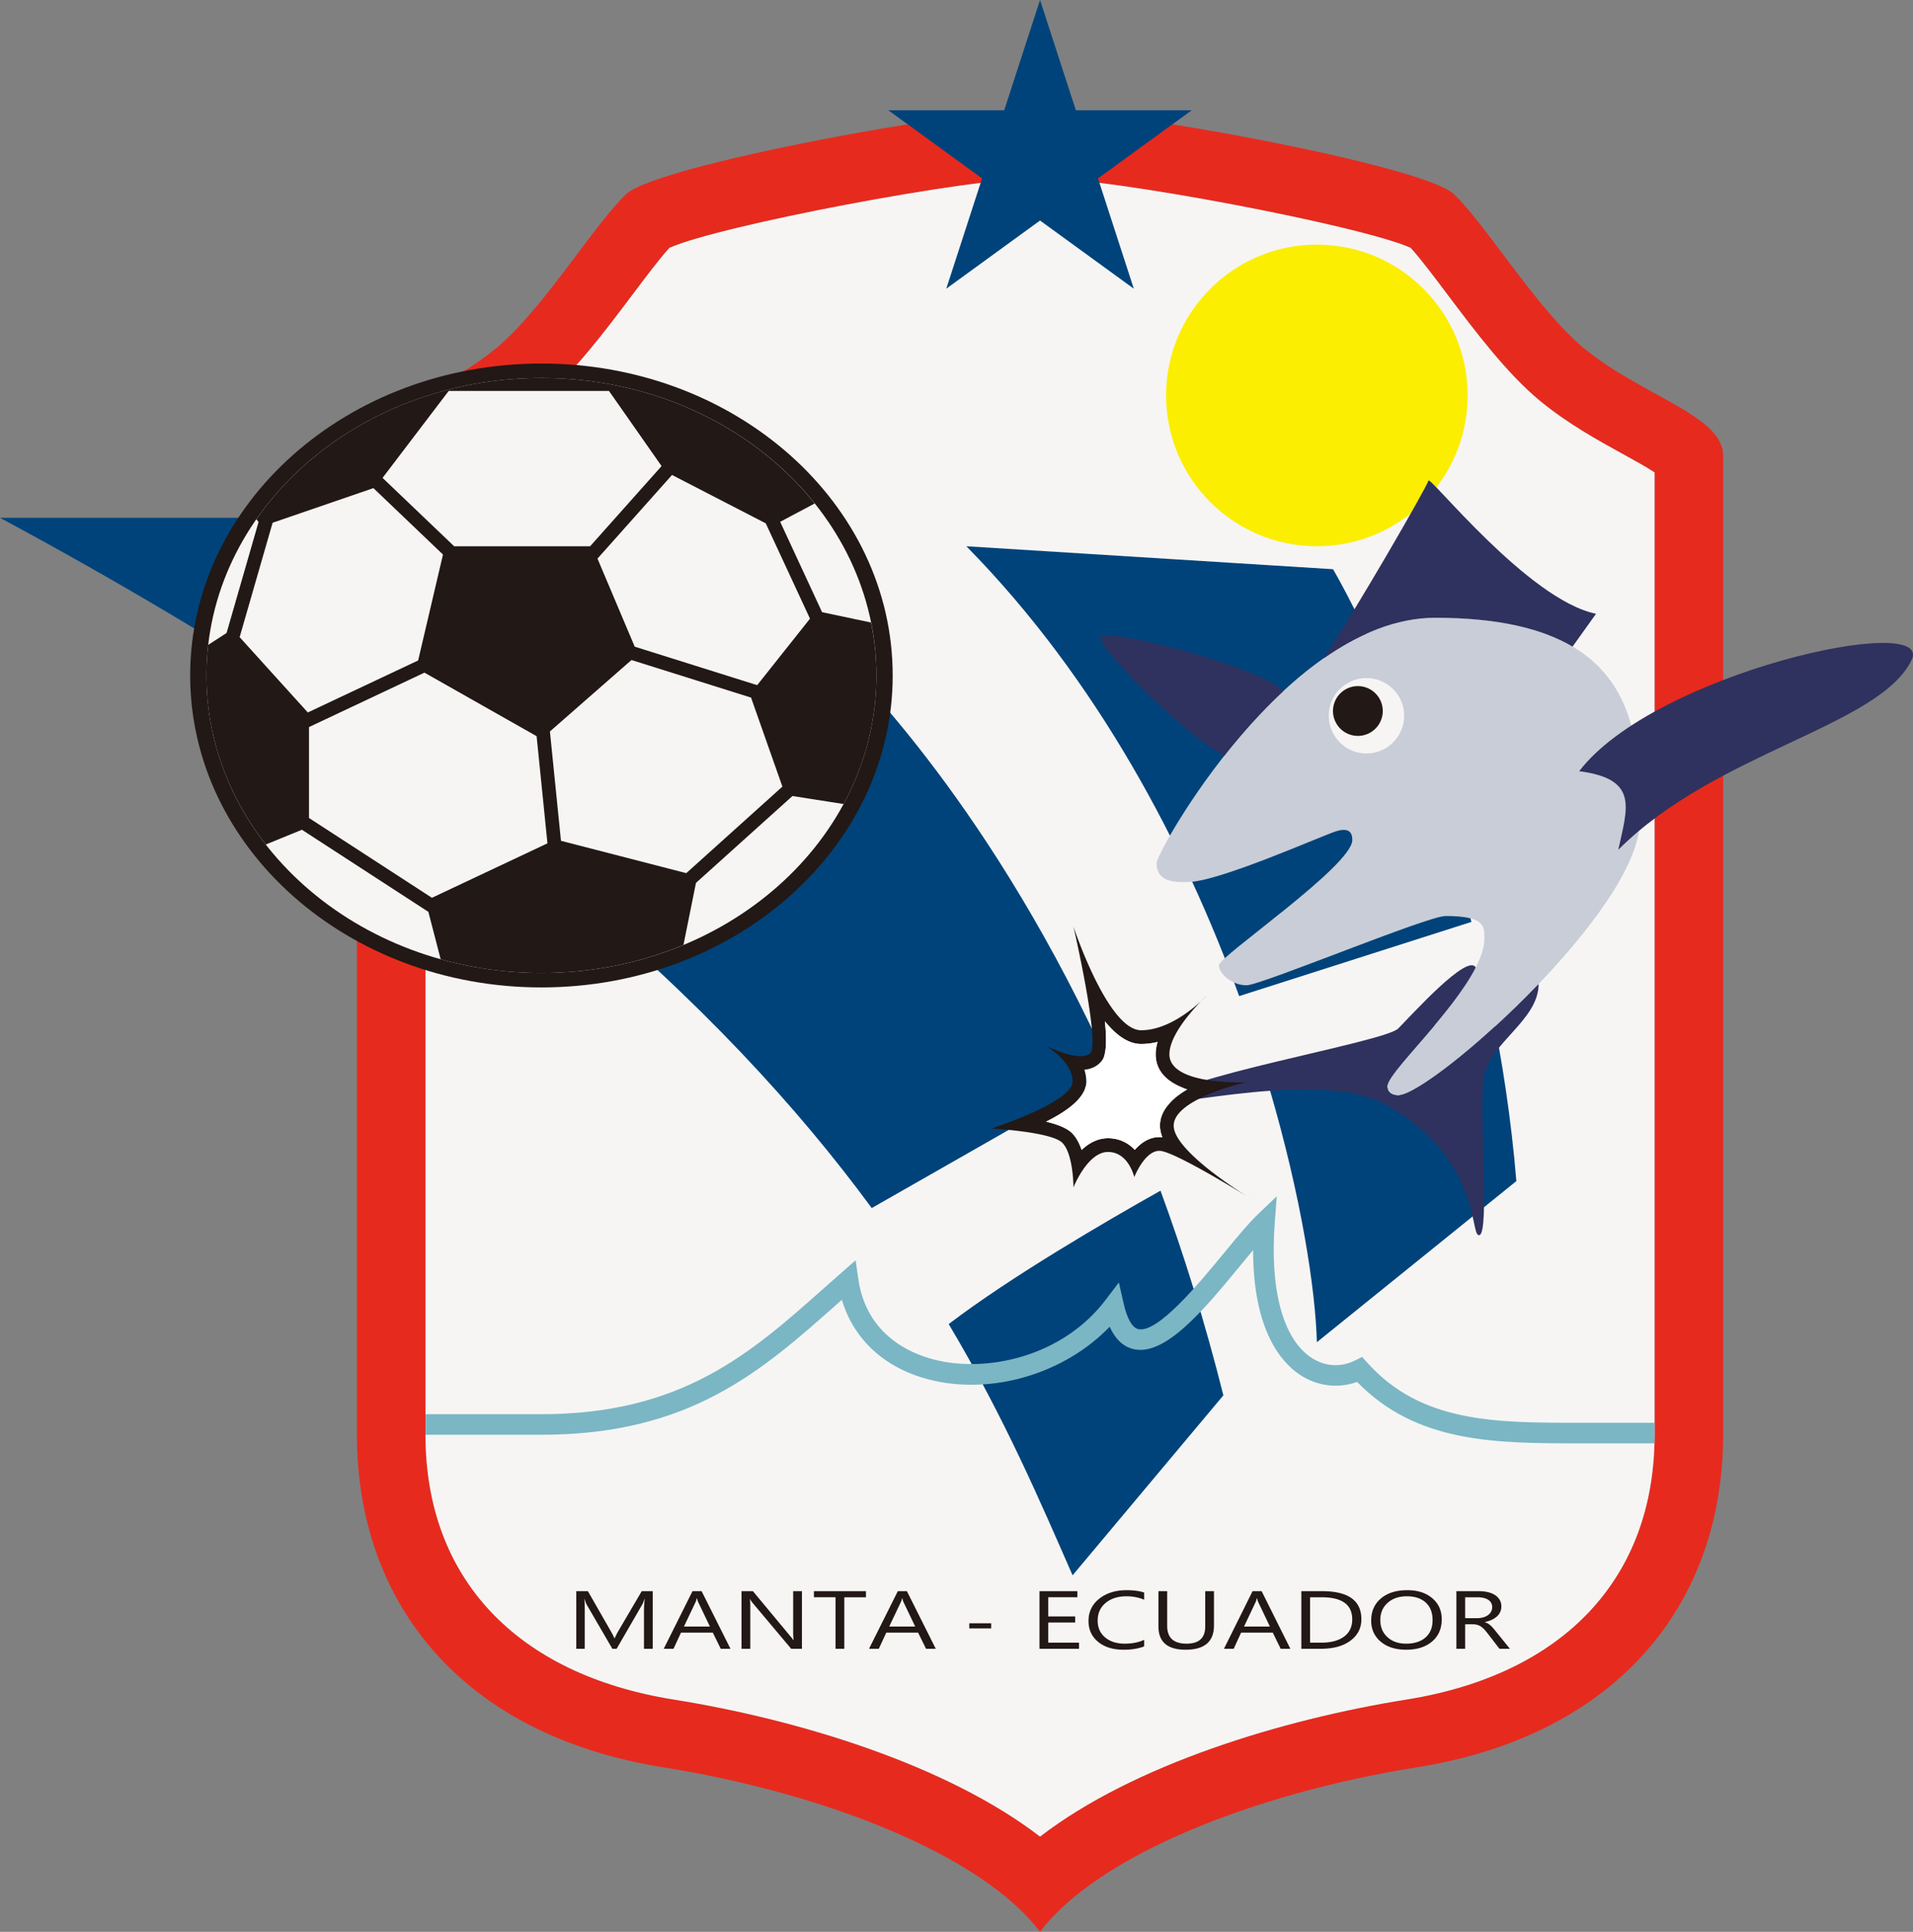 <svg xmlns="http://www.w3.org/2000/svg" viewBox="0 40.88 531.11 536.16"><rect x="0" y="40.88" width="531.11" height="536.16" fill="#808080" stroke="none"/><defs><clipPath id="a"><path d="M99 71h380v506.04H99Zm0 0"/></clipPath><clipPath id="b"><path d="M438 219h93.11v58H438Zm0 0"/></clipPath></defs><g clip-path="url(#a)"><path fill="#e72a1e" d="M288.746 71.215c-22.195 0-106.238 15.539-114.8 23.465-8.563 7.93-23.255 32.191-36.153 42.812-16.176 13.32-38.691 18.715-38.691 29.813v271.78c0 46.618 29.066 83.36 84.992 92.29 44.715 7.133 88.476 24.258 104.652 45.664 16.176-21.406 59.942-38.531 104.656-45.664 55.922-8.93 84.993-45.672 84.993-92.29v-271.78c0-11.098-22.52-16.493-38.692-29.813-12.902-10.62-27.594-34.883-36.152-42.812-8.567-7.926-92.606-23.465-114.805-23.465m0 19.027c19.45 0 89.117 13.25 102.887 19.426 2.535 2.742 6.578 8.113 10.199 12.922 7.762 10.312 16.559 22.004 25.773 29.594 7.625 6.277 16.079 10.93 22.868 14.668 2.882 1.585 6.527 3.593 8.89 5.14v267.094c0 39.71-25.133 66.504-68.96 73.496-34.329 5.477-75.7 18.043-101.657 38.031-25.957-19.988-67.324-32.554-101.652-38.031-43.828-6.992-68.965-33.785-68.965-73.496V171.992c2.363-1.547 6.008-3.554 8.894-5.14 6.79-3.739 15.239-8.391 22.868-14.668 9.21-7.59 18.007-19.282 25.77-29.594 3.62-4.809 7.663-10.18 10.202-12.922 13.77-6.176 83.434-19.426 102.883-19.426"/></g><path fill="#f6f5f4" d="M187.094 512.582c34.328 5.48 75.695 18.043 101.652 38.031 25.957-19.988 67.328-32.55 101.656-38.031 43.828-6.992 68.961-33.781 68.961-73.496V171.992c-2.363-1.55-6.008-3.554-8.89-5.14-6.79-3.739-15.243-8.391-22.868-14.668-9.214-7.59-18.011-19.282-25.773-29.594-3.621-4.809-7.664-10.18-10.2-12.922-13.769-6.176-83.437-19.426-102.886-19.426-19.45 0-89.113 13.25-102.883 19.426-2.539 2.742-6.582 8.113-10.203 12.922-7.758 10.312-16.558 22.004-25.77 29.594-7.628 6.277-16.077 10.93-22.867 14.668-2.886 1.585-6.53 3.59-8.894 5.14v267.094c0 39.715 25.137 66.504 68.965 73.496"/><path fill="#fbee00" d="M323.746 150.629c0 23.117 18.738 41.86 41.86 41.86 23.12 0 41.863-18.743 41.863-41.86s-18.742-41.86-41.864-41.86c-23.12 0-41.859 18.743-41.859 41.86"/><path fill="#00437a" d="m288.746 40.875 9.945 30.605h32.18L304.84 90.395l9.941 30.609-26.035-18.918-26.031 18.918 9.941-30.61-26.035-18.914h32.184m73.609 271.407c8.941 30.41 12.816 56.144 13.191 70.511l55.387-44.714c-1.433-17.29-3.972-33.77-7.156-49.211m-5.32-22.727c-15.47-59.07-38.422-97.887-38.422-97.887l-101.801-6.37c36.512 37.081 60.637 83.331 75.738 124.847m-35.383 20.832c-32.66-72.621-70.691-110.184-79.836-119.328-12.37-12.371-76.113-34.25-76.113-34.25H0c132.098 71.043 201.363 136.254 242.02 191.578m21.367 32.195c15.64 26.242 25.578 49.668 34.398 69.73l41.863-49.948c-5.16-20.56-11.086-39.465-17.457-56.801-15.14 8.5-41.562 23.879-58.804 37.02"/><path fill="#221815" d="M52.8 228.352c0 47.816 43.66 86.578 97.52 86.578s97.52-38.762 97.52-86.578c0-47.817-43.66-86.579-97.52-86.579S52.8 180.535 52.8 228.352"/><path fill="#f6f5f4" d="M57.32 228.352c0 45.597 41.637 82.566 93 82.566 51.364 0 93-36.969 93-82.566 0-45.598-41.636-82.567-93-82.567-51.363 0-93 36.969-93 82.567"/><path fill="#221815" d="m210.223 231.035-34.008-10.683-10.336-24.438 20.7-23.215 26.023 13.43 12.277 26.457Zm-19.688 52.18-34.793-8.98-3.066-30.344 22.644-19.832 33.196 10.43 8.703 24.71Zm-70.62 6.84-34.13-22.153v-25.226l32.063-15.11 31.132 17.63 3.008 29.745Zm-53.384-72.34 9.153-31.746 27.996-9.614 19.304 18.434-6.894 29.399-30.63 14.433Zm58.102-68.41v.082h44.445l14.598 20.851-19.84 22.25h-37.75l-19.871-18.976Zm117.187 64.351-13.582-2.87-11.636-25.083 9.582-5.082c-16.852-21.07-44.54-34.836-75.864-34.836-33.449 0-62.761 15.688-79.148 39.215l.617.754-8.887 30.809-5.093 3.296a74.489 74.489 0 0 0-.489 8.493c0 17.43 6.098 33.59 16.485 46.914l10.023-4.094 35.098 22.781 3.418 13.156c8.828 2.47 18.226 3.809 27.976 3.809 14.102 0 27.457-2.8 39.43-7.785l3.473-17.219 26.793-24.11 14.191 2.227c5.84-10.8 9.113-22.898 9.113-35.68 0-5.019-.53-9.921-1.5-14.695"/><path fill="#7bb6c4" d="m232.406 402.793 1.32-1.172c3.274 10.996 11.833 18.93 24.11 22.11 17.426 4.511 37.723-1.594 50.238-14.626 1.582 3.457 3.793 5.54 6.613 6.207 8.852 2.106 19.872-11.292 29.594-23.109 1.246-1.512 2.465-2.992 3.625-4.371-.015 22.293 7.848 31.152 12.895 34.54 4.828 3.237 10.664 3.96 15.976 2.046 16.559 17.047 38.559 17.047 61.817 17.047h20.726c.016-.79.043-1.578.043-2.38v-3.327h-20.77c-23.593 0-43.968 0-58.976-16.66l-1.453-1.614-1.941.973c-4.008 2.008-8.473 1.703-12.243-.824-7.789-5.227-11.457-18.828-10.07-37.32l.559-7.418-5.38 5.14c-2.554 2.445-5.64 6.2-9.218 10.543-6.906 8.399-18.469 22.445-23.871 21.18-1.648-.39-3.078-2.871-4.012-6.985l-1.36-5.949-3.694 4.856c-12.051 15.832-33.094 20.297-47.668 16.523-6.88-1.781-18.754-7.05-20.97-22.34l-.757-5.203-3.95 3.469c-1.675 1.465-3.327 2.933-4.976 4.394-20.187 17.922-39.261 34.856-78.293 34.856h-32.19v5.707h32.191c41.2 0 61.063-17.629 82.086-36.293"/><path fill="#c9cdd7" d="M321.098 280.379c0-3.031 36.148-68.043 77.375-68.043 56.77 0 56.77 31.715 56.77 56.45 0 24.737-58.036 76.112-67.075 76.112-1.426 0-3.012-.632-3.012-2.539 0-4.597 26.957-27.906 26.957-41.066 0-3.2.317-6.184-10.785-6.184-5.07 0-51.215 19.227-55.258 19.227-4.043 0-7.664-3.215-7.664-5.59 0-2.379 37.04-27.594 37.04-34.726 0-2.141-.954-3.45-4.286-2.497-3.656 1.043-32.754 14.153-41.383 14.153-2.738 0-8.68.465-8.68-5.297"/><g clip-path="url(#b)"><path fill="#2f325e" d="M438.434 254.914c20.933-27.355 98.867-44.398 92.285-30.844-8.965 18.461-54.149 25.371-81.422 52.645 2.535-11.735 5.738-19.621-10.863-21.8"/></g><path fill="#2f325e" d="M398.473 212.34c17.609 0 29.746 3.055 38.125 8l6.515-9.113c-18.793-3.805-46.222-38.532-46.543-36.946-.316 1.586-20.293 36.153-29.039 49.262h.043c9.574-6.684 20.055-11.203 30.899-11.203m28.699 101.633h-.008c-16.2 16.91-34.273 30.925-38.996 30.925-1.426 0-3.012-.632-3.012-2.535 0-3.754 17.95-19.972 24.555-32.96-2.25-4.098-17.734 13.136-21.543 16.945-3.805 3.804-64.695 14.03-64.695 19.976 0 2.512 43.718-9.074 61.843 1.43 26.454 15.324 22.594 36.863 25.45 35.914 2.851-.953-.239-34.25 1.187-43.766 1.43-9.511 15.219-15.773 15.219-25.93m-70.859-81.3h-.004c-6.989-7.016-49.801-17.797-50.75-14.942-.883 2.637 22.078 26.13 34.324 32.922 4.789-6.078 10.324-12.328 16.43-17.98"/><path fill="#f6f5f4" d="M368.902 239.531c0 5.781 4.688 10.465 10.465 10.465 5.781 0 10.469-4.684 10.469-10.465s-4.688-10.465-10.469-10.465c-5.777 0-10.465 4.684-10.465 10.465"/><path fill="#221815" d="M370.082 238.215a6.908 6.908 0 1 0 13.817-.005 6.908 6.908 0 0 0-13.817.005m-23.902 134.68c.875.554 1.394.863 1.394.863s-.512-.32-1.394-.863m-.348-31.645h.008Zm-10.941-23.914s-.504.469-1.293 1.27c.828-.77 1.293-1.27 1.293-1.27m-36.868-19.293s7.465 32.336 4.676 35.121c-.62.621-1.578.863-2.699.863-3.883 0-9.668-2.925-9.668-2.925s7.453 4.28 7.453 9.992c0 5.707-22.515 13-22.515 13s16.57.875 19.664 3.965c3.09 3.093 3.09 12.37 3.09 12.37s3.886-9.831 9.593-9.831 7.293 6.976 7.293 6.976 2.856-7.297 6.98-7.297c3.485 0 19.446 9.637 24.29 12.618-4.805-3.028-20.328-13.293-20.328-19.59 0-7.453 19.98-12.055 19.98-12.055s-.68.031-1.797.031c-5.11 0-19.37-.64-19.37-7.8 0-5.176 6.183-12.067 8.933-14.876-2.774 2.586-9.637 8.215-16.782 8.215-9.277 0-18.793-28.777-18.793-28.777m8.739 26.3c3.008 3.716 6.402 6.286 10.054 6.286a19.33 19.33 0 0 0 4.563-.567c-.332 1.153-.52 2.301-.52 3.418 0 4.555 3.047 7.864 8.805 9.758-4.242 2.485-7.617 5.801-7.617 10.067 0 1.02.223 2.09.668 3.215-.367-.047-.621-.047-.824-.047-2.856 0-5.13 1.613-6.832 3.539-1.758-1.844-4.2-3.223-7.442-3.223-2.914 0-5.36 1.395-7.32 3.25-.613-1.8-1.473-3.469-2.676-4.668-1.402-1.406-4.062-2.433-7.187-3.183 6.328-3.16 11.16-6.93 11.16-11.094 0-1.168-.196-2.274-.528-3.313 1.774-.183 3.227-.828 4.325-1.926.863-.863 2.304-2.304 1.37-11.511"/><path fill="#fff" d="M300.297 360.04c1.96-1.856 4.406-3.25 7.32-3.25 3.242 0 5.684 1.378 7.442 3.222 1.703-1.926 3.976-3.54 6.832-3.54.203 0 .457 0 .824.048-.445-1.125-.668-2.2-.668-3.215 0-4.266 3.375-7.582 7.617-10.067-5.758-1.894-8.809-5.203-8.809-9.758 0-1.117.192-2.265.524-3.418a19.33 19.33 0 0 1-4.563.567c-3.652 0-7.046-2.57-10.054-6.285.933 9.207-.508 10.648-1.371 11.508-1.098 1.101-2.551 1.746-4.325 1.925.332 1.043.528 2.149.528 3.317 0 4.164-4.832 7.933-11.16 11.09 3.125.753 5.785 1.78 7.187 3.183 1.203 1.203 2.063 2.871 2.676 4.672"/><path fill="#221815" d="M181.215 498.48h-2.426v-10.726c0-.848.07-1.883.207-3.11h-.059c-.234.72-.44 1.235-.625 1.547l-7.113 12.29h-1.191l-7.098-12.2c-.203-.355-.414-.902-.625-1.636h-.058c.078.636.117 1.683.117 3.132v10.703h-2.352v-15.988h3.223l6.387 11.149c.496.855.812 1.492.957 1.918h.09c.413-.88.75-1.532 1-1.961l6.519-11.106h3.047m15.883 9.821-3.27-6.813c-.105-.223-.21-.578-.316-1.066h-.059c-.098.449-.21.808-.332 1.066l-3.238 6.813Zm5.703 6.167h-2.7l-2.203-4.484h-8.828l-2.078 4.484h-2.715l7.985-15.988h2.527m27.856 15.988h-2.989l-10.715-12.746a5.074 5.074 0 0 1-.668-1h-.085c.078.34.117 1.075.117 2.196v11.55h-2.438v-15.988h3.164l10.422 12.543c.438.52.715.875.844 1.07h.058c-.097-.46-.148-1.246-.148-2.355v-11.258h2.438m17.769 1.696h-6.008v14.292h-2.437v-14.293h-6v-1.695h14.445m13.676 9.821-3.266-6.813c-.105-.223-.21-.578-.32-1.066h-.059c-.097.449-.207.808-.332 1.066l-3.238 6.813Zm5.707 6.167h-2.703l-2.207-4.484h-8.825l-2.078 4.484h-2.714l7.988-15.988h2.523m17.317 10.348h6.086v-1.442h-6.086Zm30.476 5.64h-10.98v-15.988h10.515v1.695h-8.09v5.317h7.485v1.683h-7.484v5.598h8.554m18.086 1.028c-1.531.62-3.437.933-5.719.933-2.949 0-5.308-.73-7.082-2.195-1.77-1.465-2.656-3.387-2.656-5.766 0-2.555.996-4.62 2.988-6.2 1.997-1.573 4.524-2.362 7.586-2.362 1.965 0 3.594.222 4.883.66v1.992c-1.484-.637-3.12-.957-4.914-.957-2.375 0-4.305.613-5.785 1.84-1.477 1.226-2.215 2.863-2.215 4.918 0 1.945.692 3.496 2.07 4.652 1.383 1.156 3.196 1.735 5.442 1.735 2.082 0 3.883-.356 5.402-1.07m19.375-3.981c0 4.488-2.625 6.734-7.875 6.734-5.027 0-7.543-2.156-7.543-6.476v-9.778h2.43v9.656c0 3.278 1.793 4.914 5.375 4.914 3.457 0 5.183-1.582 5.183-4.75v-9.82h2.43m15.528 9.821-3.25-6.813c-.102-.223-.211-.578-.317-1.066h-.058c-.098.449-.208.808-.333 1.066l-3.222 6.813Zm5.68 6.167h-2.688l-2.196-4.484h-8.785l-2.066 4.484h-2.7l7.946-15.988h2.512m13.453 1.696v12.597h3.09c2.718 0 4.828-.562 6.343-1.683 1.512-1.122 2.27-2.715 2.27-4.774 0-4.094-2.824-6.14-8.469-6.14Zm-2.43 14.292v-15.988h5.723c7.3 0 10.949 2.598 10.949 7.793 0 2.465-1.012 4.45-3.04 5.95-2.026 1.5-4.741 2.245-8.14 2.245m23.778-14.562c-2.176 0-3.942.605-5.301 1.816-1.36 1.211-2.04 2.805-2.04 4.774 0 1.969.665 3.555 1.989 4.754 1.324 1.203 3.05 1.8 5.18 1.8 2.273 0 4.066-.57 5.375-1.714 1.308-1.149 1.965-2.746 1.965-4.805 0-2.113-.637-3.742-1.907-4.895-1.273-1.156-3.027-1.73-5.261-1.73m-.172 14.828c-2.938 0-5.293-.746-7.059-2.238-1.765-1.496-2.648-3.442-2.648-5.832 0-2.574.898-4.625 2.699-6.156 1.8-1.532 4.254-2.297 7.351-2.297 2.864 0 5.165.746 6.915 2.23 1.75 1.488 2.625 3.43 2.625 5.832 0 2.61-.899 4.672-2.692 6.188-1.789 1.515-4.187 2.273-7.191 2.273m16.383-14.558v5.796h3.293a6.39 6.39 0 0 0 1.683-.21 4.29 4.29 0 0 0 1.336-.61c.379-.262.672-.586.883-.969.21-.382.316-.812.316-1.289 0-.855-.36-1.523-1.078-2-.719-.48-1.754-.719-3.113-.719Zm12.421 14.292h-2.886l-3.47-4.484a10.19 10.19 0 0 0-.92-1.062 5.059 5.059 0 0 0-.919-.723 3.605 3.605 0 0 0-1.012-.402 5.315 5.315 0 0 0-1.222-.13h-1.992v6.801h-2.43v-15.988h6.183c.907 0 1.743.086 2.508.262.766.176 1.43.441 1.992.797.567.355 1.004.8 1.32 1.332.321.531.481 1.156.481 1.867 0 .559-.11 1.07-.328 1.535-.215.461-.52.88-.922 1.242a5.538 5.538 0 0 1-1.445.93 8.59 8.59 0 0 1-1.899.598v.043c.348.117.649.254.903.406a4.7 4.7 0 0 1 .726.543c.235.207.465.445.688.707.226.266.48.57.762.918"/></svg>